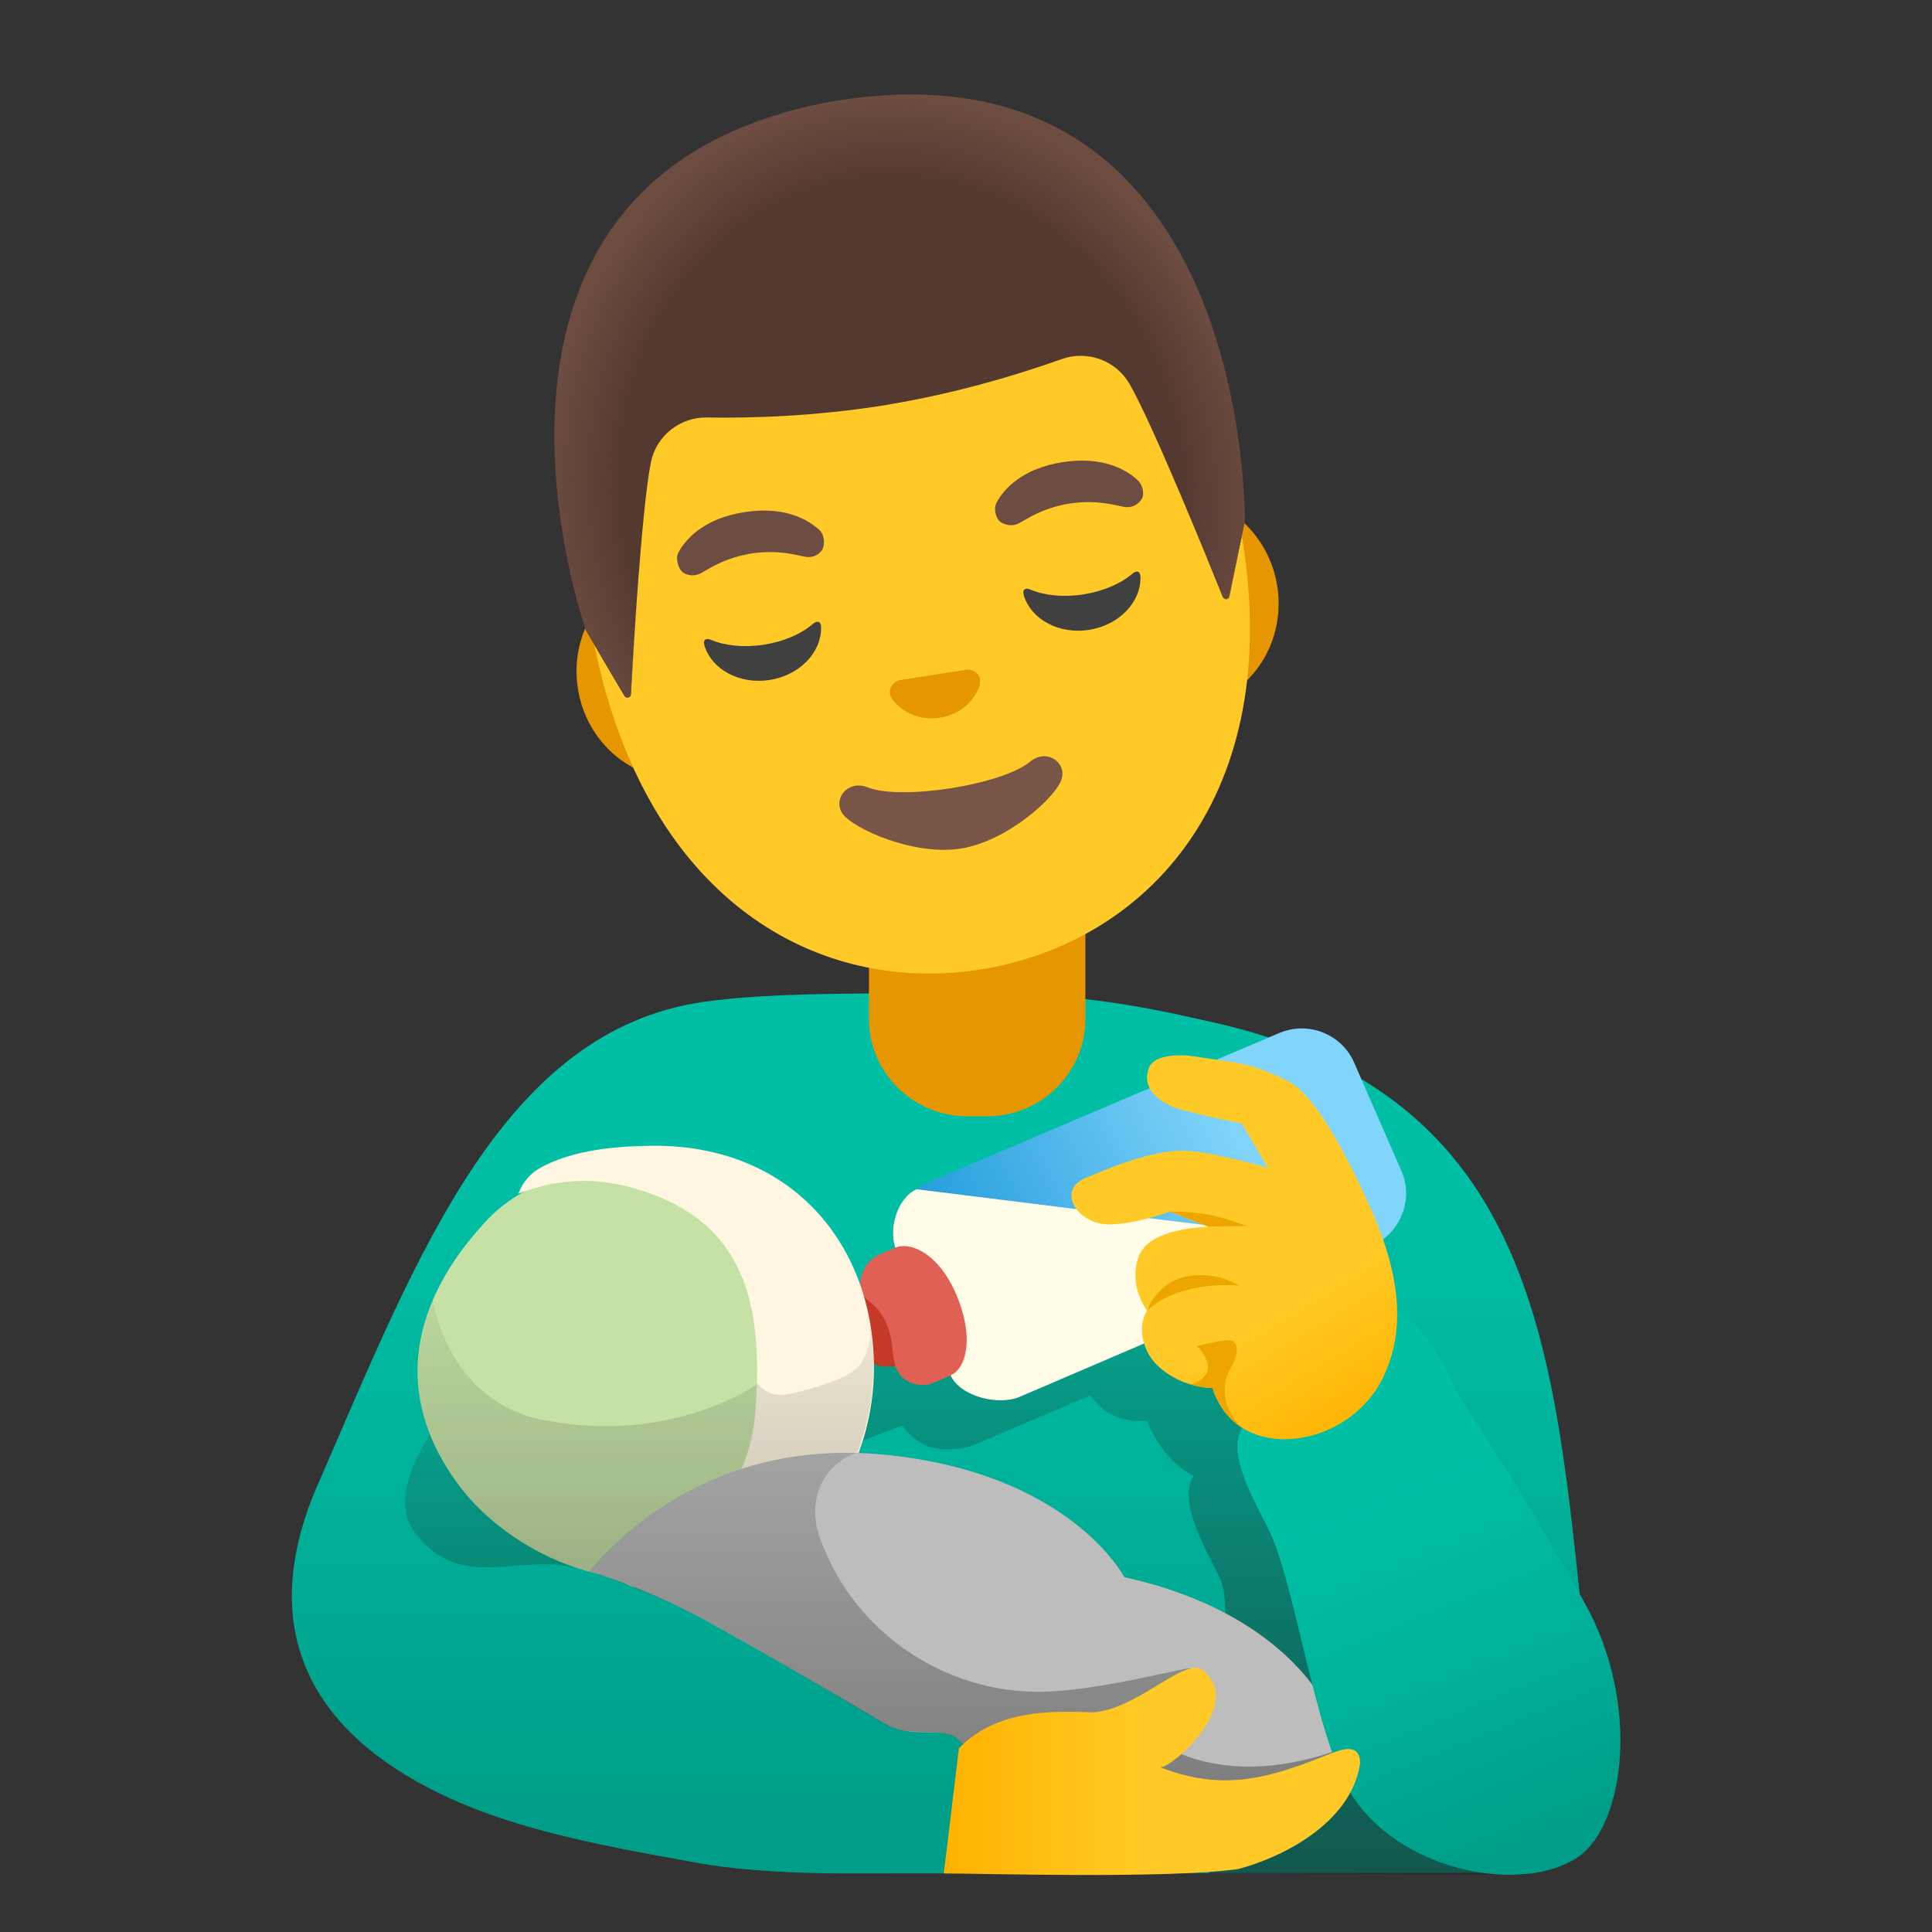 <?xml version="1.0" encoding="utf-8"?>
<!-- Generator: Adobe Illustrator 24.0.3, SVG Export Plug-In . SVG Version: 6.00 Build 0)  -->
<svg version="1.1" id="Layer_1" xmlns="http://www.w3.org/2000/svg" xmlns:xlink="http://www.w3.org/1999/xlink" x="0px" y="0px"
	 viewBox="0 0 128 128" style="enable-background:new 0 0 128 128;" xml:space="preserve">
<rect x="0" y="0" width="128" height="128" fill="#333333" stroke="none"/>
<g id="shirt_1_">
	
		<linearGradient id="SVGID_1_" gradientUnits="userSpaceOnUse" x1="62.265" y1="50.171" x2="62.265" y2="8.588" gradientTransform="matrix(1 0 0 -1 0 128)">
		<stop  offset="0" style="stop-color:#00BFA5"/>
		<stop  offset="0.47" style="stop-color:#00B29A"/>
		<stop  offset="1" style="stop-color:#009E89"/>
	</linearGradient>
	<path style="fill:url(#SVGID_1_);" d="M101.28,124.08c-4.33,0-40.46,0.04-45.29,0.04s-8.11-0.39-9.62-0.67
		c-7.08-1.29-14.76-2.53-20.62-6.58c-4.48-3.09-9.13-8.83-4.49-18.98c6.47-14.92,12.14-29.64,25.4-31.52
		c4.44-0.63,10.97-0.56,18.3-0.56s12.16,1.21,15.22,1.88c21.85,4.79,22.77,21.98,24.77,40.68
		C104.94,108.37,106.65,124.08,101.28,124.08z"/>
</g>
<linearGradient id="shadow_x5F_body_1_" gradientUnits="userSpaceOnUse" x1="78.173" y1="-17.685" x2="78.173" y2="54.143" gradientTransform="matrix(1 0 0 -1 0 128)">
	<stop  offset="0" style="stop-color:#212121;stop-opacity:0.8"/>
	<stop  offset="1" style="stop-color:#212121;stop-opacity:0"/>
</linearGradient>
<path id="shadow_x5F_body" style="fill:url(#shadow_x5F_body_1_);" d="M101.75,109.44c-6.13-10.97-7.86-12.56-8.72-14.48
	c-1.43-3.21-2.86-4.48-3.93-4.94c-0.12-1.22-0.42-2.69-0.83-4.48c0.63-0.43,1.12-1.03,1.41-1.75c0.37-0.94,0.35-1.97-0.05-2.9
	l-3.12-7.15c-0.4-0.93-32.52,12.8-32.52,12.8c-1.05,1.75-1.45,3.29-0.13,6.17c0.77,1.68,2.53,3.04,2.9,2.88l3.01-1.14h0
	c0.42,0.62,1.02,1.1,1.74,1.38c0.28,0.11,1.41,0.41,2.9-0.05l7.83-3.33c0,0,0,0,0,0c1.08,1.59,2.7,1.77,3.76,1.68
	c0,0,0.84,2.53,3.08,3.65c-1.05,1.65,0.71,4.72,1.7,6.68c1.53,3.02-1.87,14.28-0.67,19.65l21.19,0.1
	C102.95,120.85,104.68,114.69,101.75,109.44z"/>
<g id="bottle_1_">
	
		<linearGradient id="SVGID_2_" gradientUnits="userSpaceOnUse" x1="82.942" y1="50.78" x2="57.032" y2="38.409" gradientTransform="matrix(1 0 0 -1 0 128)">
		<stop  offset="0" style="stop-color:#81D4FA"/>
		<stop  offset="1" style="stop-color:#0288D1"/>
	</linearGradient>
	<path style="fill:url(#SVGID_2_);" d="M92.84,77.56l-3.12-7.15c-0.4-0.93-1.15-1.64-2.09-2.01c-0.94-0.37-1.97-0.35-2.9,0.05
		l-23.27,9.9c-1.91,0.83-2.79,3.07-1.96,4.98l3.12,7.15c0.4,0.93,1.15,1.64,2.09,2.01c0.28,0.11,0.56,0.18,0.85,0.23
		c0.69,0.1,1.39,0,2.05-0.28l23.27-9.9l0,0c0.93-0.4,1.64-1.15,2.01-2.09C93.27,79.51,93.25,78.49,92.84,77.56z"/>
	<path style="fill:#FFFDE7;" d="M60.72,78.79c-1.3,0.61-1.93,2.72-1.31,4.13l3.57,8.2c0.62,1.41,3.2,2.03,4.61,1.41l23.29-9.99
		L60.72,78.79z"/>
	<path style="fill:#C53929;" d="M57.72,85.15c0.48-0.13,1.11-0.07,1.4,0.32c0.33,0.45,0.56,1.16,0.8,1.68
		c0.41,0.9,0.68,1.84,0.66,2.83c0,0.11-0.01,0.24-0.1,0.32c-0.06,0.06-0.15,0.08-0.24,0.1c-0.54,0.11-1.1,0.15-1.65,0.13
		c-1.1-0.04-1.68-1.01-2.02-1.96c-0.21-0.6-0.31-1.24-0.19-1.86c0.13-0.62,0.51-1.2,1.07-1.48C57.54,85.21,57.62,85.18,57.72,85.15z
		"/>
	<path style="fill:#E06055;" d="M62.98,91.12l-1.1,0.48c-0.74,0.32-1.66,0.14-2.2-0.46c-0.52-0.58-0.48-1.37-0.59-2.12
		c-0.14-0.98-0.49-1.87-1.14-2.49c-0.19-0.18-0.42-0.33-0.6-0.52c-0.81-0.87-0.12-2.44,0.84-2.86c0,0,1.1-0.48,1.1-0.48
		c1.05-0.46,2.97,0.43,4.11,3.2C64.54,88.62,64.03,90.66,62.98,91.12z"/>
</g>
<g id="baby">
	<g>
		<path style="fill:#C5E1A5;" d="M55.03,93.34c-0.61,5.16-4.88,9.56-9.81,10.9c-5.22,1.42-11.79-1.59-15.02-6.11
			c-6.03-8.42,0.41-15.43,1.79-17c3.44-3.9,8.52-3.83,12.54-3.58C52.76,78.04,55.86,86.3,55.03,93.34z"/>
	</g>
	<path style="fill:#FEF6E0;" d="M43.19,75.91c-2.08,0.02-5.26,0.21-7.51,1.53c-1.01,0.6-1.33,1.64-1.33,1.64
		c2.7-1.03,5.43-1.22,8.81,0.02c6.35,2.33,7.42,7.71,6.88,14.47c-0.39,4.89-3.63,8.85-7.57,10.11c-1.84,0.59-1.68,1.48,0.72,1.65
		c8.65,0.6,14.71-6.59,14.71-14.71C57.9,82.5,52.47,75.82,43.19,75.91z"/>
	<g>
		<path style="fill:#BDBDBD;" d="M58.53,96.37c12.38,1.19,15.96,8.12,15.96,8.12c12.41,2.75,15.66,11,14.67,14.74
			c0,0-5.68,3.34-9.22,3.41c-5.11,0.11-10.24,0.15-15.33-0.07c0,0,0.78-5.66-1.08-7.3c-1.13-0.99-3.08,0.01-4.96-1.1
			c-3.15-1.86-7.96-4.71-12-6.9c-4.02-2.18-7.55-3.17-7.55-3.17C42.62,99.92,49.05,95.46,58.53,96.37z"/>
	</g>
	
		<linearGradient id="SVGID_3_" gradientUnits="userSpaceOnUse" x1="57.89" y1="5.738" x2="57.89" y2="47.598" gradientTransform="matrix(1 0 0 -1 0 128)">
		<stop  offset="0.1" style="stop-color:#212121;stop-opacity:0.4"/>
		<stop  offset="1" style="stop-color:#252525;stop-opacity:0"/>
	</linearGradient>
	<path style="fill:url(#SVGID_3_);" d="M28.67,86.12c0,0,0.94,6.67,7.23,7.94c8.62,1.74,14.32-2.39,14.32-2.39s0.6,1.05,2.22,0.66
		c1.3-0.31,4.01-1.01,4.6-2c0.79-1.31,0.65-2.45,0.65-2.45c-0.04,0.46,0.12,1.01,0.14,1.48c0.06,1.25,0.01,2.52-0.18,3.76
		c-0.19,1.26-0.83,3.12-0.83,3.12c-1.81,0.5-3.56,2.71-2.48,5.71c2.4,6.61,8.86,10.5,15.36,10.11c2.8-0.17,5.54-0.81,8.28-1.38
		c0.48-0.1,1.14-0.31,1.42,0.08c1.12,1.56-1.49,4.17-2.22,4.96c5.44,2.89,11.43,0.13,11.69,0.17s-3.04,3.68-9.12,3.68
		c-2.88,0-5.61-1.11-8.37-1.83c-2.7-0.71-5.98,0.09-7.61-2.19c-0.99-1.38-3.36-0.31-5.08-1.29c-3.38-1.94-11.33-6.85-15.13-8.44
		c-3.24-1.35-3.93-1.54-5.19-1.89c-4.09-1.14-7.83,1.72-10.95-2.49c-1.75-2.36,1.06-6.37,1.06-6.37
		C26.59,90.5,28.67,86.12,28.67,86.12z"/>
</g>
<g id="shirt">
	
		<linearGradient id="SVGID_4_" gradientUnits="userSpaceOnUse" x1="91.71" y1="28.99" x2="101.043" y2="6.157" gradientTransform="matrix(1 0 0 -1 0 128)">
		<stop  offset="0" style="stop-color:#00BFA5"/>
		<stop  offset="0.47" style="stop-color:#00B29A"/>
		<stop  offset="1" style="stop-color:#009E89"/>
	</linearGradient>
	<path style="fill:url(#SVGID_4_);" d="M83.39,93.74c-2.92,1.13-0.58,5.14,0.62,7.51c1.76,3.46,3.04,13.41,5.37,17.38
		c3.18,5.42,11.6,6.95,15.25,4.34c3.02-2.16,4.05-10.16,0.37-16.75c-6.13-10.97-7.86-12.56-8.72-14.48
		c-2.84-6.38-5.69-5.08-5.69-5.08L83.39,93.74z"/>
</g>
<linearGradient id="hand_3_" gradientUnits="userSpaceOnUse" x1="62.528" y1="10.638" x2="90.111" y2="10.638" gradientTransform="matrix(1 0 0 -1 0 128)">
	<stop  offset="0" style="stop-color:#FFB300"/>
	<stop  offset="0.5" style="stop-color:#FFCA28"/>
</linearGradient>
<path id="hand_2_" style="fill:url(#hand_3_);" d="M90.11,116.84c0-0.64-0.23-1.34-1.79-0.72c-3.95,1.57-7.07,2.7-11.52,0.94
	c0.47,0.41,5.95-4.21,2.75-6.51c-1.37-0.49-4.27,2.69-7.14,2.9c-2.88-0.11-6.39-0.17-8.88,2.38l-1,8.29c2.56,0,14.73,0.37,19.5-0.29
	l0,0C84.84,123.09,89.5,120.85,90.11,116.84z"/>
<g id="hand_1_">
	
		<linearGradient id="hand_x5F_fill_2_" gradientUnits="userSpaceOnUse" x1="97.161" y1="-46.797" x2="83.964" y2="-30.636" gradientTransform="matrix(0.99 0.143 0.143 -0.99 0.379 34.994)">
		<stop  offset="0" style="stop-color:#FFB300"/>
		<stop  offset="0.5" style="stop-color:#FFCA28"/>
	</linearGradient>
	<path id="hand_x5F_fill_1_" style="fill:url(#hand_x5F_fill_2_);" d="M78.99,69.97c-0.89-0.13-2.54-0.08-2.86,0.75
		c-0.64,1.63,1.12,2.55,2.3,2.85c1.84,0.47,3.85,0.87,3.85,0.87L84,77.37c0,0-3.77-1.09-5.5-1.13c-2.2-0.05-4.91,1.11-6.55,1.79
		c-2.03,0.83-0.56,3.13,1.6,3.09c1.83-0.04,3.94-0.85,3.94-0.85l2.55,1c-1.08,0.07-4.01,0.28-4.62,2.03
		C74.75,85.23,76,86.84,76,86.84s-0.78,1.03,0,2.69c0.63,1.33,2.52,2.4,4.33,2.43c0.93,2.88,3.39,3.41,4.79,3.39
		c2.97-0.03,5.41-1.86,6.47-4c1.26-2.56,1.57-5.97-0.7-11.1c-1.33-3-3.63-7.71-5.63-8.66C82.79,70.42,82.49,70.5,78.99,69.97z"/>
	<path id="tone_2_" style="fill:#EDA600;" d="M78.88,91.72c0.47,0.14,0.96,0.23,1.45,0.24c0.38,1.19,1.03,1.96,1.76,2.48
		c-0.28-0.31-0.78-1.22-0.83-1.42c-0.28-1.27-0.03-1.81,0.38-2.58c0.41-0.77,0.39-1.32,0.08-1.56c-0.37-0.29-2.04,0.26-2.43,0.29
		c0,0,1.1,1.06,0.63,1.86C79.68,91.41,79.26,91.62,78.88,91.72z"/>
	<path id="tone_1_" style="fill:#EDA600;" d="M76,86.84c0,0,1.76-1.95,6.1-1.67c0,0-1.32-0.9-3.22-0.65
		C76.65,84.82,76,86.84,76,86.84z"/>
	<path id="tone" style="fill:#EDA600;" d="M80.04,81.26l2.62-0.03c0,0-1.71-0.6-2.69-0.78c-0.98-0.17-2.48-0.19-2.48-0.19
		L80.04,81.26z"/>
</g>
<g id="neck">
	<path style="fill:#E59600;" d="M64.74,59.63h-7.17v7.88c0,3.56,2.92,6.45,6.52,6.45h1.3c3.6,0,6.52-2.89,6.52-6.45v-7.88
		C71.91,59.63,64.74,59.63,64.74,59.63z"/>
</g>
<g id="ears">
	<path style="fill:#E59600;" d="M77.13,32.92l-33.31,4.71c-3.59,0.51-6.09,4.05-5.55,7.88s3.92,6.54,7.51,6.03l33.31-4.71
		c3.59-0.51,6.09-4.05,5.55-7.88S80.72,32.41,77.13,32.92z"/>
</g>
<path id="head" style="fill:#FFCA28;" d="M82,34.02C79.16,20,68.79,13.47,60.69,12.34c-1.14-0.16-2.22-0.21-3.24-0.17
	c-0.72,0.03-1.4,0.11-2.03,0.24c-1.54,0.31-3.2,0.98-4.86,1.98c-7.02,4.2-14.04,14.27-11.19,28.31
	c3.17,15.67,13.1,22.22,23.11,21.78c1.14-0.05,2.28-0.19,3.43-0.42C76.97,61.79,85.55,51.48,82,34.02z"/>
<g id="eyebrows_2_">
	<path style="fill:#6D4C41;" d="M54.32,35.15c-0.73-0.7-2.3-1.64-5-1.22s-3.91,1.8-4.38,2.69c-0.21,0.39,0.02,1.03,0.24,1.25
		c0.21,0.2,0.72,0.38,1.25,0.11c0.53-0.28,1.53-1.01,3.35-1.31c1.83-0.27,3.01,0.12,3.59,0.22c0.59,0.1,0.99-0.25,1.12-0.5
		C54.65,36.1,54.64,35.47,54.32,35.15z"/>
	<path style="fill:#6D4C41;" d="M75.4,31.84c-0.73-0.7-2.3-1.64-5-1.22s-3.91,1.8-4.38,2.69c-0.21,0.39-0.03,0.99,0.19,1.21
		c0.21,0.2,0.77,0.42,1.3,0.15c0.53-0.28,1.53-1.01,3.35-1.31c1.83-0.27,3.01,0.12,3.59,0.22c0.69,0.12,1.08-0.31,1.21-0.56
		C75.82,32.73,75.72,32.15,75.4,31.84z"/>
</g>
<path id="mouth_2_" style="fill:#795548;" d="M68.25,50.46c-1.85,1.54-8.54,2.59-10.78,1.7c-1.28-0.51-2.31,0.74-1.66,1.73
	c0.64,0.97,4.68,2.83,7.84,2.33c3.16-0.5,6.38-3.49,6.69-4.62C70.66,50.46,69.31,49.58,68.25,50.46z"/>
<path id="nose_2_" style="fill:#E59600;" d="M64.3,44.38c-0.07-0.02-0.14-0.02-0.21-0.02l-4.53,0.71c-0.07,0.02-0.13,0.05-0.2,0.09
	c-0.38,0.23-0.54,0.69-0.28,1.12c0.27,0.42,1.37,1.55,3.19,1.27c1.82-0.29,2.52-1.7,2.64-2.18C65.03,44.87,64.74,44.48,64.3,44.38z"
	/>
<g id="eyes_2_">
	<path style="fill:#404040;" d="M50.62,42.71c-1.33,0.21-2.58,0.07-3.49-0.31c-0.39-0.16-0.58,0-0.45,0.4
		c0.5,1.57,2.33,2.56,4.31,2.25s3.42-1.81,3.41-3.46c0-0.42-0.23-0.52-0.55-0.25C53.1,41.99,51.96,42.5,50.62,42.71z"/>
	<path style="fill:#404040;" d="M71.78,39.38c-1.33,0.21-2.58,0.07-3.49-0.31c-0.39-0.17-0.58,0-0.45,0.41
		c0.5,1.57,2.33,2.56,4.31,2.25s3.42-1.81,3.41-3.46c0-0.42-0.23-0.52-0.55-0.25C74.26,38.66,73.11,39.17,71.78,39.38z"/>
</g>
<g id="hairGroup_2_">
	<path id="hair_7_" style="fill:#543930;" d="M55.47,6.67L55.47,6.67C55.47,6.67,55.46,6.67,55.47,6.67c-0.01,0-0.02,0-0.02,0l0,0
		c-27.42,4.66-16.64,35.08-16.64,35.08s1.76,3.03,2.56,4.36c0.12,0.19,0.41,0.12,0.42-0.1c0.15-2.72,0.73-12.36,1.33-15.36
		c0.35-1.77,1.92-3.02,3.72-2.99c2.77,0.05,7.15-0.06,11.88-0.83c0.02,0,0.03-0.01,0.05-0.01s0.03,0,0.05-0.01
		c4.73-0.78,8.91-2.09,11.52-3.02c1.7-0.6,3.58,0.08,4.49,1.64c1.52,2.64,5.14,11.53,6.17,14.09c0.08,0.21,0.39,0.18,0.43-0.04
		l1.04-4.93C82.47,34.56,82.93,2.3,55.47,6.67z"/>
	
		<radialGradient id="hairHighlights_1_" cx="61.076" cy="94.73" r="23.313" gradientTransform="matrix(0.987 -0.162 -0.183 -1.113 16.843 148.053)" gradientUnits="userSpaceOnUse">
		<stop  offset="0.794" style="stop-color:#6D4C41;stop-opacity:0"/>
		<stop  offset="1" style="stop-color:#6D4C41"/>
	</radialGradient>
	<path id="hairHighlights_2_" style="fill:url(#hairHighlights_1_);" d="M82.47,34.56c0,0,0.46-32.26-27-27.89l0,0
		c0,0-0.01,0-0.01,0h0c0,0-0.01,0-0.01,0l0,0c-0.43,0.07-0.84,0.15-1.25,0.24c-0.81,0.17-1.59,0.36-2.33,0.58
		c-0.01,0-0.01,0-0.02,0.01c-0.05,0.01-0.1,0.03-0.15,0.05c-22.62,6.71-12.87,34.21-12.87,34.21l2.56,4.34
		c0.11,0.19,0.41,0.12,0.42-0.1c0.16-2.74,0.73-12.34,1.33-15.34c0.35-1.77,1.92-3.02,3.72-2.99c2.77,0.05,7.15-0.06,11.88-0.83
		c0.02,0,0.03-0.01,0.05-0.01s0.03,0,0.05-0.01c4.73-0.78,8.91-2.09,11.52-3.02c1.7-0.6,3.58,0.08,4.49,1.64
		c1.53,2.65,5.17,11.62,6.18,14.13c0.08,0.21,0.38,0.18,0.43-0.04C81.77,38.01,82.47,34.56,82.47,34.56z"/>
</g>
</svg>
